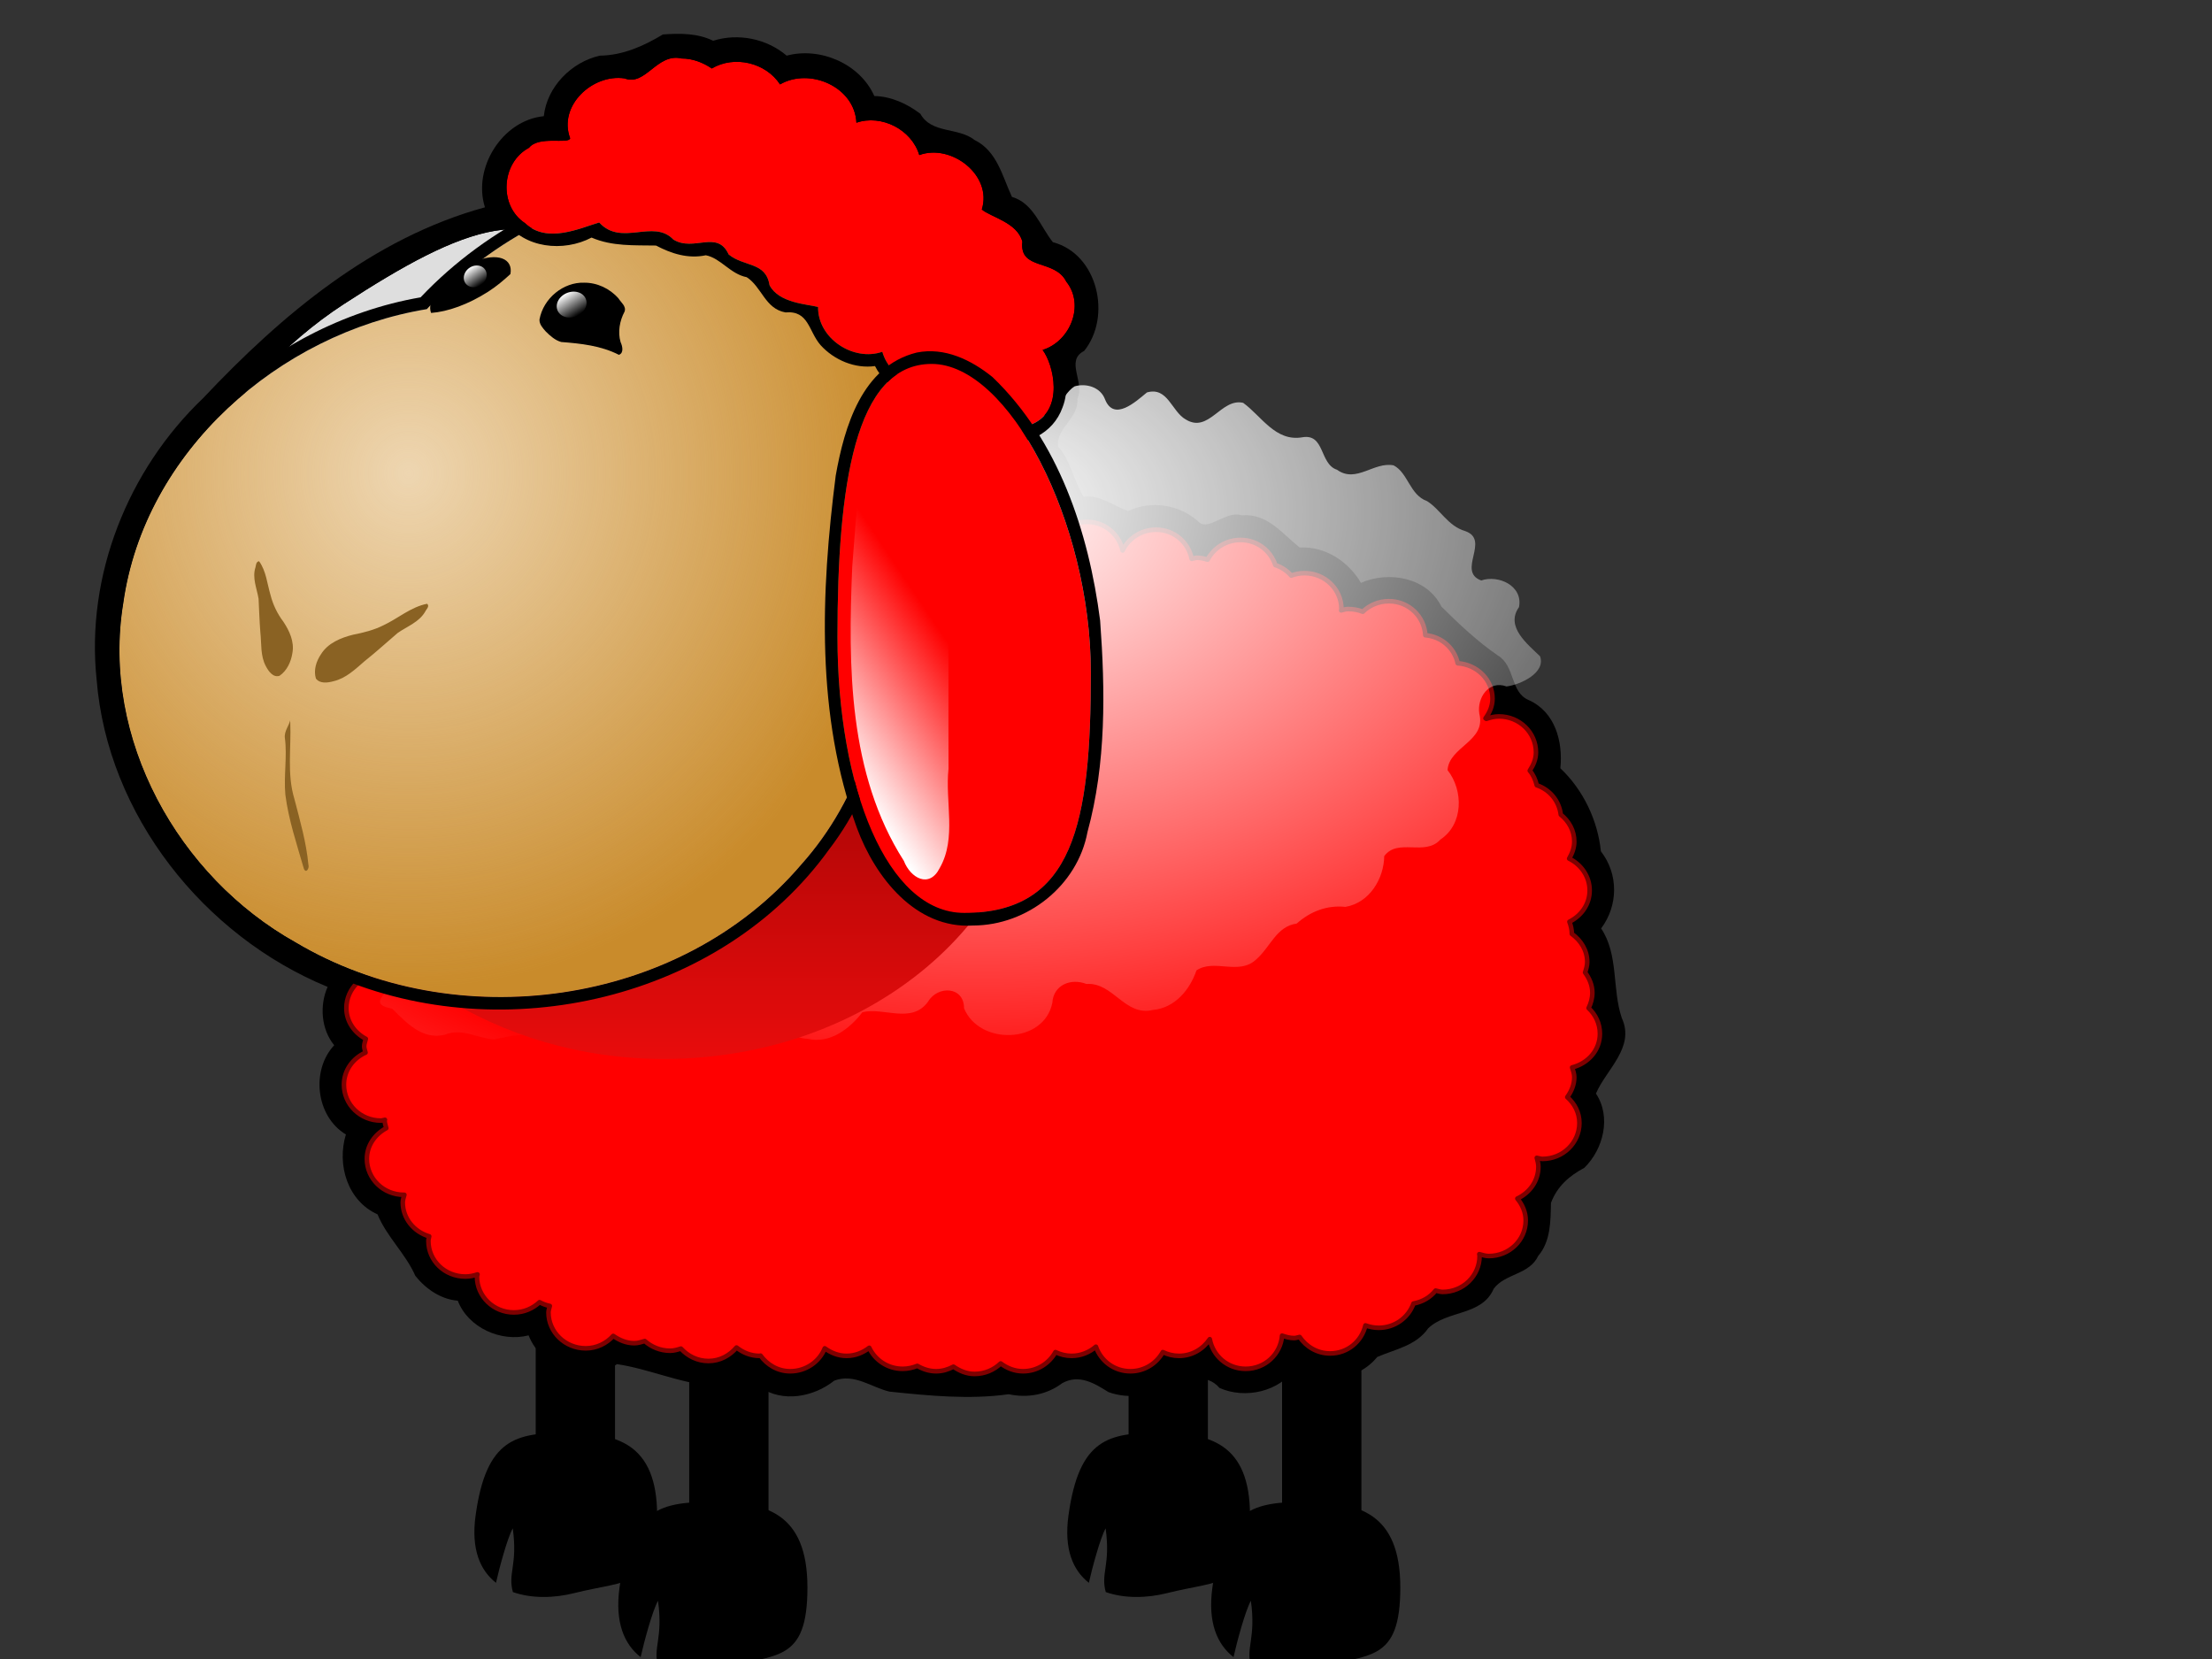 <?xml version="1.0" encoding="UTF-8"?>
<svg width="640" height="480" xmlns="http://www.w3.org/2000/svg" xmlns:svg="http://www.w3.org/2000/svg" xmlns:xlink="http://www.w3.org/1999/xlink">
 <rect width="100%" height="100%" fill="#333333" stroke="none"/>
 <defs>
  <linearGradient id="linearGradient2388">
   <stop stop-color="#ff0f0f" id="stop2390" offset="0"/>
   <stop stop-color="#790000" id="stop2392" offset="1"/>
  </linearGradient>
  <linearGradient id="linearGradient2352">
   <stop stop-color="#ffffff" id="stop2354" offset="0"/>
   <stop stop-color="#ffffff" stop-opacity="0" id="stop2356" offset="1"/>
  </linearGradient>
  <linearGradient id="linearGradient2342">
   <stop stop-color="#c98b2b" stop-opacity="0" id="stop2344" offset="0"/>
   <stop stop-color="#c98b2b" id="stop2346" offset="1"/>
  </linearGradient>
  <radialGradient r="196.429" fy="387.83" fx="455.359" cy="387.83" cx="455.359" spreadMethod="reflect" gradientTransform="matrix(1.392,3.929376e-16,-2.651947e-16,0.962,-237.828,-81.516)" gradientUnits="userSpaceOnUse" id="radialGradient1392" xlink:href="#linearGradient2352"/>
  <radialGradient r="122.482" fy="234.51" fx="215.437" cy="234.51" cx="215.437" gradientTransform="matrix(1.263,-9.281897e-16,9.656487e-16,1.314,-56.571,-74.946)" gradientUnits="userSpaceOnUse" id="radialGradient1394" xlink:href="#linearGradient2342"/>
  <linearGradient y2="0.069" x2="0.5" y1="1.193" x1="0.5" id="linearGradient1396" xlink:href="#linearGradient2388"/>
  <linearGradient y2="0.5" x2="1" y1="0.5" x1="0" id="linearGradient1402" xlink:href="#linearGradient2352"/>
  <linearGradient y2="0.5" x2="1" y1="0.5" x1="0" id="linearGradient1404" xlink:href="#linearGradient2352"/>
  <linearGradient y2="0.532" x2="0.978" y1="1.036" x1="0.817" id="linearGradient1406" xlink:href="#linearGradient2352"/>
 </defs>
 <g>
  <title>Layer 1</title>
  <g id="layer1">
   <g transform="matrix(0.925, 0, 0, 0.925, -81.168, -78.798)" id="g1358">
    <rect fill="#000000" fill-rule="evenodd" stroke-width="0.5" stroke-linecap="round" stroke-linejoin="round" stroke-miterlimit="4" stroke-dashoffset="0" y="460.304" x="440.759" height="100.824" width="24.806" id="rect2323"/>
    <rect fill="#000000" fill-rule="evenodd" stroke-width="0.5" stroke-linecap="round" stroke-linejoin="round" stroke-miterlimit="4" stroke-dashoffset="0" id="rect2325" width="24.806" height="100.824" x="488.771" y="479.509"/>
    <path fill="#000000" fill-rule="evenodd" stroke-width="0.5" stroke-linecap="round" stroke-linejoin="round" marker-start="none" marker-mid="none" marker-end="none" stroke-miterlimit="4" stroke-dashoffset="0" d="m450.343,533.356c-15.681,0 -25.065,1.646 -28.394,25.887c-1.461,10.64 1.478,17.178 6.384,21.031c0.988,-4.435 3.545,-13.994 5.248,-17.036c1.588,11.558 -1.615,13.946 0.039,19.934c5.811,2.048 12.822,1.934 19.229,0.313c16.516,-4.177 25.887,-1.529 25.887,-24.242c0,-22.667 -12.713,-25.887 -28.394,-25.887z" id="path2327"/>
    <path fill="#000000" fill-rule="evenodd" stroke-width="0.5" stroke-linecap="round" stroke-linejoin="round" marker-start="none" marker-mid="none" marker-end="none" stroke-miterlimit="4" stroke-dashoffset="0" id="path2329" d="m496.362,554.961c-16.23,0 -25.944,1.703 -29.389,26.795c-1.512,11.013 1.53,17.78 6.608,21.768c1.022,-4.59 3.67,-14.484 5.432,-17.633c1.644,11.963 -1.672,14.435 0.041,20.633c6.015,2.12 13.271,2.002 19.904,0.324c17.095,-4.324 26.795,-1.583 26.795,-25.092c0,-23.462 -13.159,-26.795 -29.389,-26.795z"/>
    <rect fill="#000000" fill-rule="evenodd" stroke-width="0.5" stroke-linecap="round" stroke-linejoin="round" stroke-miterlimit="4" stroke-dashoffset="0" id="rect2291" width="24.806" height="100.824" x="255.316" y="460.304"/>
    <rect fill="#000000" fill-rule="evenodd" stroke-width="0.5" stroke-linecap="round" stroke-linejoin="round" stroke-miterlimit="4" stroke-dashoffset="0" y="479.509" x="303.327" height="100.824" width="24.806" id="rect2293"/>
    <path fill="#000000" fill-rule="evenodd" stroke-width="0.5" stroke-linecap="round" stroke-linejoin="round" marker-start="none" marker-mid="none" marker-end="none" stroke-miterlimit="4" stroke-dashoffset="0" id="path2315" d="m264.899,533.356c-15.68,0 -25.065,1.646 -28.394,25.887c-1.461,10.64 1.478,17.178 6.384,21.031c0.988,-4.435 3.545,-13.994 5.248,-17.036c1.588,11.558 -1.615,13.946 0.039,19.934c5.811,2.048 12.822,1.934 19.229,0.313c16.516,-4.177 25.887,-1.529 25.887,-24.242c0,-22.667 -12.713,-25.887 -28.394,-25.887z"/>
    <path fill="#000000" fill-rule="evenodd" stroke-width="0.5" stroke-linecap="round" stroke-linejoin="round" marker-start="none" marker-mid="none" marker-end="none" stroke-miterlimit="4" stroke-dashoffset="0" d="m310.918,554.961c-16.23,0 -25.944,1.703 -29.389,26.795c-1.512,11.013 1.53,17.78 6.608,21.768c1.023,-4.59 3.67,-14.484 5.432,-17.633c1.644,11.963 -1.672,14.435 0.041,20.633c6.015,2.12 13.271,2.002 19.904,0.324c17.095,-4.324 26.795,-1.583 26.795,-25.092c0,-23.462 -13.159,-26.795 -29.389,-26.795z" id="path2299"/>
    <path fill="#000000" fill-rule="evenodd" stroke-width="1.434" stroke-linecap="round" stroke-linejoin="round" marker-start="none" marker-mid="none" marker-end="none" stroke-miterlimit="4" stroke-dashoffset="0" d="m295.094,95.969c-6.108,3.67 -12.556,6.534 -19.732,6.627c-8.872,1.998 -16.542,9.752 -17.518,18.936c-12.976,1.261 -22.331,16.223 -18.406,28.5c-35.068,9.585 -63.705,33.744 -88.155,59.691c-23.549,22.44 -36.751,55.581 -33.305,88.1c3.378,42.225 33.445,80.089 72.241,96.054c-2.568,5.817 -2.021,13.262 2.062,18.25c-7.36,7.893 -5.697,22.295 3.656,27.906c-2.87,9.469 0.488,20.754 9.906,25c2.835,6.96 8.795,12.31 11.816,19.22c3.255,4.088 7.96,7.349 13.277,7.78c3.246,8.47 13.553,13.052 22.156,10.844c4.002,10.391 18.302,15.284 27.656,9c10.169,1.529 19.822,6.032 30.024,6.782c4.938,-1.142 10.329,-3.591 14.634,0.406c7.208,4.994 16.91,3.055 23.294,-2.029c6.28,-2.361 11.62,2.098 17.228,3.429c12.396,1.291 24.974,2.555 37.316,0.824c5.97,1.254 11.893,0.194 16.786,-3.475c5.273,-2.889 10.029,0.038 14.438,2.812c6.468,2.328 14.35,1.361 19.438,-3.469c5.58,0.12 10.951,-2.82 15.313,2.175c8.037,3.55 18.749,1.178 23.75,-6.269c7.955,5.342 19.483,4.096 25.561,-3.425c5.662,-2.446 12.165,-3.525 15.959,-8.984c6.02,-5.727 16.769,-3.816 20.471,-12.348c3.48,-4.789 11.167,-4.357 13.935,-10.297c3.979,-4.62 3.852,-11.197 3.98,-16.576c1.997,-5.244 5.709,-8.429 10.439,-10.965c5.97,-5.841 8.494,-15.958 3.625,-23.219c3.227,-7.577 12.307,-14.425 8.099,-23.617c-3.098,-9.093 -0.942,-19.785 -6.474,-28.04c5.385,-7.16 5.46,-17.045 -0.075,-24.12c-0.979,-9.627 -5.471,-19.166 -12.675,-25.973c0.846,-8.348 -1.614,-17.648 -9.909,-21.338c-5.869,-2.475 -4.104,-10.611 -9.684,-13.975c-6.455,-4.439 -12.09,-9.789 -17.632,-15.28c-4.442,-9.111 -16.484,-11.232 -25.149,-7.407c-4.009,-6.803 -11.256,-11.474 -19.188,-11.062c-5.443,-4.372 -10.157,-10.759 -18.062,-10.062c-4.777,-1.574 -10.114,4.667 -13.219,2.312c-5.79,-5.606 -15.044,-7.18 -22.312,-3.656c-4.643,-1.554 -8.814,-5.217 -13.969,-4.469c-3.111,-4.915 -3.923,-11.152 -7.969,-15.688c-0.843,-5.701 6.579,-8.828 6.012,-14.947c2.472,-5.183 -3.907,-11.915 2.113,-14.959c8.718,-10.824 4.289,-30.338 -9.781,-34.031c-3.937,-5.001 -6.183,-12.276 -12.784,-14.153c-3.043,-6.487 -4.594,-14.285 -11.686,-17.802c-5.195,-4.08 -13.454,-1.88 -16.968,-8.2c-4.16,-3.162 -9.114,-5.438 -14.406,-5.562c-4.461,-10.07 -16.898,-15.434 -27.406,-12.625c-6.248,-5.319 -15.174,-7.127 -23,-4.656c-4.852,-2.387 -10.477,-2.367 -15.719,-1.969z" id="path2224"/>
    <path fill="#dedede" fill-rule="evenodd" stroke-width="1.275" stroke-linecap="round" stroke-linejoin="round" marker-start="none" marker-mid="none" marker-end="none" stroke-miterlimit="4" stroke-dashoffset="0" d="m195.214,180.361c37.293,-24.284 62.274,-34.522 79.943,-7.389c12.431,19.091 -10.646,51.6 -47.939,75.885c-37.293,24.284 -70.317,39.76 -82.749,20.669c-12.431,-19.091 13.451,-64.88 50.745,-89.165z" id="path2051"/>
    <path fill="#000000" fill-rule="evenodd" stroke-width="1.434" stroke-linecap="round" stroke-linejoin="round" marker-start="none" marker-mid="none" marker-end="none" stroke-miterlimit="4" stroke-dashoffset="0" id="path2126" d="m423.094,245.219c-6.55,0.09 -6.961,10.729 -13.842,8.199c-28.225,-0.88 -56.525,-4.306 -84.74,-2.364c-47.684,5.799 -88.201,41.108 -106.813,84.478c-7.067,15.888 -11.326,32.941 -12.948,50.249c-12.023,1.166 -16.875,19.191 -7.094,26.125c-4.696,4.69 -8.285,11.418 -5.096,18.04c0.792,4.552 7.317,7.186 8.596,9.366c-5.491,7.892 -0.998,20.826 8.625,22.75c-0.215,5.954 5.42,9.694 8.308,13.738c1.145,7.247 8.303,12.971 15.629,12.48c1.856,9.175 13.819,14.08 21.812,9.562c1.619,10.966 15.919,17.115 24.531,9.781c6.919,2.136 14.18,2.745 21.031,4.812c5.573,3.511 12.119,2.805 17.536,-0.433c6.724,0.752 12.488,8.446 19.995,5.677c5.058,-0.403 7.299,-7.397 12.778,-4.773c5.684,-1.525 9.41,0.629 13.81,3.677c8.536,1.048 17.205,0.534 25.731,1.888c5.732,0.757 11.544,-3.338 17.307,-0.41c6.166,0.609 9.667,-6.485 15.781,-4.938c5.46,-3.453 7.549,2.698 12.246,4.02c5.726,1.961 12.823,0.414 16.629,-4.457c4.823,3.263 11.225,-4.938 14.062,0.688c7.427,6.699 21.381,3.86 24.562,-5.781c5.743,3.613 13.544,7.605 19.789,2.816c3.539,-3.462 6.575,-7.045 11.961,-6.504c7.251,-2.186 10.089,-11.07 18.259,-11.148c6.381,-0.78 10.482,-5.475 12.835,-11.07c9.866,0.35 17.659,-11.497 13.188,-20.438c4.907,-2.071 3.04,-10.111 7.906,-10.469c8.824,-3.115 13.65,-15.542 7.125,-22.969c0.364,-5.729 4.766,-8.376 7.638,-12.591c2.689,-4.672 2.18,-10.981 -1.107,-15.253c1.754,-5.907 -1.887,-11.786 -1.312,-17.812c-2.363,-4.25 -6.59,-7.545 -0.844,-11.125c3.474,-5.954 2.019,-14.42 -3.469,-18.656c2.402,-7.511 -3.572,-14.513 -6.938,-20.719c-5.091,-2.511 -6.215,-6.592 -4.562,-11.625c0.332,-7.806 -7.634,-13.501 -13.531,-15.094c0.593,-7.081 -4.645,-14.269 -11.656,-15.625c-2.01,-6.485 -10.695,-7.377 -12.526,-14.103c-5.181,-7.041 -15.509,-6.952 -22.254,-2.921c-3.98,-3.852 -5.762,-11.017 -12.671,-11.162c-5.16,-0.007 -10.331,-0.781 -12.372,-6.124c-5.97,-6.497 -17.812,-6.231 -23.178,0.747c-3.89,-4.691 -8.361,-9.485 -15.094,-8.812c-5.998,0.86 -9.514,5.142 -14.051,-0.566c-3.46,-2.071 -7.75,-1.995 -11.574,-1.152zm4.663,3.209c-5.729,0 -10.283,4.095 -11.225,9.368l-77.053,-3.798c-71.304,0 -126.79,64.496 -131.15,135.369c-0.207,-0.011 -0.381,-0.084 -0.591,-0.084c-6.405,0 -11.646,5.041 -11.646,11.225c0,4.21 2.517,7.707 6.076,9.621c-0.179,0.781 -0.506,1.53 -0.506,2.363c0,0.685 0.3,1.29 0.422,1.941c-3.953,1.786 -6.752,5.553 -6.752,10.043c0,6.184 5.157,11.225 11.562,11.225c0.446,0 0.833,-0.206 1.266,-0.253c-0.002,0.091 -0.084,0.162 -0.084,0.253c0,0.833 0.328,1.582 0.506,2.363c-3.56,1.914 -6.076,5.411 -6.076,9.621c0,6.184 5.157,11.225 11.562,11.225c0.057,0 0.112,0.001 0.169,0c-0.185,0.795 -0.506,1.515 -0.506,2.363c0,5.048 3.514,9.235 8.271,10.634c-0.067,0.486 -0.253,0.931 -0.253,1.435c0,6.184 5.157,11.14 11.562,11.14c1.357,0 2.587,-0.261 3.798,-0.675c-0.016,0.241 -0.169,0.43 -0.169,0.675c0,6.184 5.157,11.225 11.562,11.225c3.134,0 5.929,-1.255 8.018,-3.207c1.004,0.551 2.045,0.939 3.207,1.182c-0.132,0.676 -0.422,1.312 -0.422,2.025c0,6.184 5.242,11.224 11.646,11.225c3.472,0 6.481,-1.546 8.608,-3.882c1.895,1.301 4.082,2.279 6.583,2.279c1.178,0 2.22,-0.36 3.291,-0.675c2.072,1.861 4.882,3.038 7.933,3.038c1.211,0 2.278,-0.342 3.376,-0.675c2.127,2.333 5.139,3.882 8.608,3.882c3.611,0 6.649,-1.72 8.777,-4.22c1.994,1.56 4.409,2.616 7.174,2.616c0.12,0 0.218,-0.081 0.338,-0.084c2.101,2.872 5.367,4.895 9.283,4.895c4.928,0 9.121,-2.987 10.803,-7.174c1.936,1.399 4.233,2.363 6.836,2.363c2.722,0 5.109,-1.015 7.089,-2.532c1.828,3.87 5.775,6.583 10.465,6.583c1.601,0 3.169,-0.361 4.557,-0.928c1.74,1.006 3.733,1.688 5.908,1.688c1.997,0 3.76,-0.575 5.401,-1.435c1.895,1.301 4.082,2.279 6.583,2.279c3.202,0 6.086,-1.264 8.186,-3.291c1.962,1.467 4.333,2.447 7.005,2.447c4.425,0 8.171,-2.472 10.127,-5.992c1.55,0.741 3.218,1.182 5.064,1.182c2.937,0 5.551,-1.13 7.596,-2.869c1.546,4.433 5.692,7.68 10.803,7.68c4.425,0 8.171,-2.472 10.127,-5.992c1.55,0.741 3.218,1.182 5.064,1.182c4.081,0 7.553,-2.154 9.621,-5.232c0.98,5.228 5.529,9.283 11.225,9.283c6.096,0 10.926,-4.61 11.393,-10.381c1.211,0.414 2.44,0.76 3.798,0.76c0.603,0 1.109,-0.252 1.688,-0.338c2.077,3.034 5.49,5.148 9.537,5.148c5.513,0 9.876,-3.798 11.056,-8.777c1.282,0.471 2.683,0.76 4.135,0.76c5.082,0 9.319,-3.201 10.887,-7.596c2.84,-0.519 5.219,-1.926 6.92,-4.051c0.73,0.139 1.422,0.422 2.194,0.422c6.405,0 11.562,-5.041 11.562,-11.225c0,-0.21 -0.073,-0.384 -0.084,-0.591c0.96,0.248 1.913,0.591 2.954,0.591c6.405,0 11.562,-4.956 11.562,-11.14c0,-2.613 -1.061,-4.93 -2.616,-6.836c3.863,-1.819 6.583,-5.532 6.583,-9.959c0,-0.979 -0.262,-1.88 -0.506,-2.785c0.597,0.091 1.149,0.338 1.772,0.338c6.405,0 11.562,-5.041 11.562,-11.225c0,-3.263 -1.49,-6.054 -3.798,-8.102c1.297,-1.808 2.194,-3.881 2.194,-6.245c0,-1.073 -0.383,-2.056 -0.675,-3.038c4.962,-1.271 8.693,-5.36 8.693,-10.549c0,-3.157 -1.366,-5.981 -3.545,-8.018c0.718,-1.457 1.182,-3.09 1.182,-4.81c0,-2.385 -0.961,-4.512 -2.279,-6.33c0.338,-1.051 0.675,-2.133 0.675,-3.291c0,-3.66 -1.996,-6.732 -4.811,-8.777c0,-1.335 -0.315,-2.61 -0.76,-3.798c3.714,-1.869 6.33,-5.469 6.33,-9.79c0,-4.361 -2.643,-8.108 -6.414,-9.959c0.915,-1.602 1.604,-3.359 1.604,-5.317c0,-3.45 -1.677,-6.384 -4.22,-8.439c-0.52,-4.29 -3.425,-7.797 -7.511,-9.199c-0.41,-1.69 -1.091,-3.258 -2.194,-4.557c1.114,-1.72 1.941,-3.563 1.941,-5.739c0,-6.184 -5.157,-11.225 -11.562,-11.225c-1.395,0 -2.727,0.323 -3.967,0.76c-0.061,-0.076 -0.192,-0.093 -0.253,-0.169c1.285,-1.803 2.194,-3.808 2.194,-6.161c0,-5.925 -4.855,-10.659 -10.887,-11.056c-1.031,-4.752 -5.021,-8.328 -10.127,-8.777c-0.339,-5.891 -5.207,-10.634 -11.393,-10.634c-3.202,0 -6.086,1.264 -8.186,3.291c-1.406,-0.584 -3.015,-0.844 -4.642,-0.844c-0.757,0 -1.393,0.288 -2.11,0.422c0.006,-0.15 0.084,-0.27 0.084,-0.422c0,-6.184 -5.157,-11.225 -11.562,-11.225c-1.453,0 -2.854,0.288 -4.135,0.76c-1.338,-1.499 -2.997,-2.642 -4.979,-3.291c-1.491,-4.525 -5.709,-7.849 -10.887,-7.849c-4.511,0 -8.377,2.527 -10.296,6.161c-1.07,-0.315 -2.115,-0.591 -3.291,-0.591c-0.595,0 -1.117,0.254 -1.688,0.338c-1.032,-5.165 -5.491,-9.115 -11.14,-9.115c-4.648,0 -8.614,2.684 -10.465,6.498c-1.115,-5.063 -5.566,-8.946 -11.14,-8.946z"/>
    <path fill="#ff0000" fill-rule="evenodd" stroke="#7f0000" stroke-width="1.434" stroke-linecap="round" stroke-linejoin="round" marker-start="none" marker-mid="none" marker-end="none" stroke-miterlimit="4" stroke-dashoffset="0" d="m427.756,248.427c-5.729,0 -10.283,4.095 -11.225,9.368l-77.053,-3.798c-71.304,0 -126.79,64.496 -131.15,135.369c-0.207,-0.011 -0.381,-0.084 -0.591,-0.084c-6.405,0 -11.646,5.041 -11.646,11.225c0,4.21 2.517,7.707 6.076,9.621c-0.179,0.781 -0.506,1.53 -0.506,2.363c0,0.685 0.3,1.29 0.422,1.941c-3.953,1.786 -6.752,5.553 -6.752,10.043c0,6.184 5.157,11.225 11.562,11.225c0.446,0 0.833,-0.206 1.266,-0.253c-0.002,0.091 -0.084,0.162 -0.084,0.253c0,0.833 0.328,1.582 0.506,2.363c-3.56,1.914 -6.076,5.411 -6.076,9.621c0,6.184 5.157,11.225 11.562,11.225c0.057,0 0.112,0.001 0.169,0c-0.185,0.795 -0.506,1.515 -0.506,2.363c0,5.048 3.514,9.235 8.271,10.634c-0.067,0.486 -0.253,0.931 -0.253,1.435c0,6.184 5.157,11.14 11.562,11.14c1.357,0 2.587,-0.261 3.798,-0.675c-0.016,0.241 -0.169,0.43 -0.169,0.675c0,6.184 5.157,11.225 11.562,11.225c3.134,0 5.929,-1.255 8.018,-3.207c1.004,0.551 2.045,0.939 3.207,1.182c-0.132,0.676 -0.422,1.312 -0.422,2.025c0,6.184 5.242,11.224 11.646,11.225c3.472,0 6.481,-1.546 8.608,-3.882c1.895,1.301 4.082,2.279 6.583,2.279c1.178,0 2.22,-0.36 3.291,-0.675c2.072,1.861 4.882,3.038 7.933,3.038c1.211,0 2.278,-0.342 3.376,-0.675c2.127,2.333 5.139,3.882 8.608,3.882c3.611,0 6.649,-1.72 8.777,-4.22c1.994,1.56 4.409,2.616 7.174,2.616c0.12,0 0.218,-0.081 0.338,-0.084c2.101,2.872 5.367,4.895 9.283,4.895c4.928,0 9.121,-2.987 10.803,-7.174c1.936,1.399 4.233,2.363 6.836,2.363c2.722,0 5.109,-1.015 7.089,-2.532c1.828,3.87 5.775,6.583 10.465,6.583c1.601,0 3.169,-0.361 4.557,-0.928c1.74,1.006 3.733,1.688 5.908,1.688c1.997,0 3.76,-0.575 5.401,-1.435c1.895,1.301 4.082,2.279 6.583,2.279c3.202,0 6.086,-1.264 8.186,-3.291c1.962,1.467 4.333,2.447 7.005,2.447c4.425,0 8.171,-2.472 10.127,-5.992c1.55,0.741 3.218,1.182 5.064,1.182c2.937,0 5.551,-1.13 7.596,-2.869c1.546,4.433 5.692,7.68 10.803,7.68c4.425,0 8.171,-2.472 10.127,-5.992c1.55,0.741 3.218,1.182 5.064,1.182c4.081,0 7.553,-2.154 9.621,-5.232c0.98,5.228 5.529,9.283 11.225,9.283c6.096,0 10.926,-4.61 11.393,-10.381c1.211,0.414 2.44,0.76 3.798,0.76c0.603,0 1.109,-0.252 1.688,-0.338c2.077,3.034 5.49,5.148 9.537,5.148c5.513,0 9.876,-3.798 11.056,-8.777c1.282,0.471 2.683,0.76 4.135,0.76c5.082,0 9.319,-3.201 10.887,-7.596c2.84,-0.519 5.219,-1.926 6.92,-4.051c0.73,0.139 1.422,0.422 2.194,0.422c6.405,0 11.562,-5.041 11.562,-11.225c0,-0.21 -0.073,-0.384 -0.084,-0.591c0.96,0.248 1.913,0.591 2.954,0.591c6.405,0 11.562,-4.956 11.562,-11.14c0,-2.613 -1.061,-4.93 -2.616,-6.836c3.863,-1.819 6.583,-5.532 6.583,-9.959c0,-0.979 -0.262,-1.88 -0.506,-2.785c0.597,0.091 1.149,0.338 1.772,0.338c6.405,0 11.562,-5.041 11.562,-11.225c0,-3.263 -1.49,-6.054 -3.798,-8.102c1.297,-1.808 2.194,-3.881 2.194,-6.245c0,-1.073 -0.383,-2.056 -0.675,-3.038c4.962,-1.271 8.693,-5.36 8.693,-10.549c0,-3.157 -1.366,-5.981 -3.545,-8.018c0.718,-1.457 1.182,-3.09 1.182,-4.81c0,-2.385 -0.961,-4.512 -2.279,-6.33c0.338,-1.051 0.675,-2.133 0.675,-3.291c0,-3.66 -1.996,-6.732 -4.811,-8.777c0,-1.335 -0.315,-2.61 -0.76,-3.798c3.714,-1.869 6.33,-5.469 6.33,-9.79c0,-4.361 -2.643,-8.108 -6.414,-9.959c0.915,-1.602 1.604,-3.359 1.604,-5.317c0,-3.45 -1.677,-6.384 -4.22,-8.439c-0.52,-4.29 -3.425,-7.797 -7.511,-9.199c-0.41,-1.69 -1.091,-3.258 -2.194,-4.557c1.114,-1.72 1.941,-3.563 1.941,-5.739c0,-6.184 -5.157,-11.225 -11.562,-11.225c-1.395,0 -2.727,0.323 -3.967,0.76c-0.061,-0.076 -0.192,-0.093 -0.253,-0.169c1.285,-1.803 2.194,-3.808 2.194,-6.161c0,-5.925 -4.855,-10.659 -10.887,-11.056c-1.031,-4.752 -5.021,-8.328 -10.127,-8.777c-0.339,-5.891 -5.207,-10.634 -11.393,-10.634c-3.202,0 -6.086,1.264 -8.186,3.291c-1.406,-0.584 -3.015,-0.844 -4.642,-0.844c-0.757,0 -1.393,0.288 -2.11,0.422c0.006,-0.15 0.084,-0.27 0.084,-0.422c0,-6.184 -5.157,-11.225 -11.562,-11.225c-1.453,0 -2.854,0.288 -4.135,0.76c-1.338,-1.499 -2.997,-2.642 -4.979,-3.291c-1.491,-4.525 -5.709,-7.849 -10.887,-7.849c-4.511,0 -8.377,2.527 -10.296,6.161c-1.07,-0.315 -2.115,-0.591 -3.291,-0.591c-0.595,0 -1.117,0.254 -1.688,0.338c-1.032,-5.165 -5.491,-9.115 -11.14,-9.115c-4.648,0 -8.614,2.684 -10.465,6.498c-1.115,-5.063 -5.566,-8.946 -11.14,-8.946z" id="rect2101"/>
    <path transform="translate(-1, -47)" fill="url(#radialGradient1392)" fill-rule="evenodd" stroke-width="1.434" stroke-linecap="round" stroke-linejoin="round" marker-start="none" marker-mid="none" marker-end="none" stroke-miterlimit="4" stroke-dashoffset="0" d="m424.875,253.031c-4.375,2.613 -5.853,11.601 -12.844,8.531c-28.546,-0.93 -57.133,-4.182 -85.688,-2.688c-43.138,4.783 -79.769,35.89 -98.656,73.938c-8.687,17.835 -13.651,37.3 -15.375,57.031c-3.122,4.929 -12.696,3.737 -12.312,11.25c2.184,4.573 7.709,8.163 5.562,14.062c-2.16,4.359 -9.104,7.591 -5.031,13.188c3.444,4.019 13.38,2.873 11.688,10.312c-1.949,4.167 -8.839,7.521 -0.812,9.031c4.507,4.385 9.322,9.804 16.402,8.176c5.52,-2.242 10.106,1.075 15.505,1.449c5.753,-1.207 11.071,-2.736 16.336,0.844c6.036,2.09 11.362,-1.482 16.195,-4.219c6.903,1.349 14.728,6.756 20.963,0.675c3.728,-3.839 8.475,-9.139 14.193,-5.363c6.264,2.127 10.807,-4.846 16.452,-3.442c5.11,3.317 6.642,11.073 13.847,11.296c7.033,1.705 13.279,-3.171 17.203,-8.304c6.709,-1.641 15.42,3.8 20.538,-3.315c3.034,-5.09 11.272,-4.825 11.252,2.091c4.798,11.688 25.043,11.173 27.618,-1.721c0.36,-5.668 5.843,-7.762 10.68,-5.891c8.395,-0.568 12.007,10.272 20.816,8.13c6.905,-0.664 11.523,-6.354 13.593,-12.383c5.65,-3.748 13.336,1.745 18.75,-3.492c4.383,-3.823 6.251,-10.281 12.585,-11.144c4.302,-3.817 9.507,-5.818 15.23,-5.226c7.515,-1.235 12.07,-8.79 12.156,-15.872c4.269,-5.781 12.745,0.187 17.583,-5.195c7.267,-4.829 7.2,-15.415 2.228,-21.707c0.445,-7.326 12.146,-9.052 9.937,-17.606c-0.819,-4.979 2.98,-10.629 8.5,-8.562c4.438,-0.565 12.355,-4.306 10.495,-9.438c-3.983,-3.878 -10.925,-9.278 -6.589,-15.375c1.326,-6.661 -6.401,-10.189 -11.812,-8.344c-7.77,-2.842 3.005,-12.689 -5.043,-15.452c-5.364,-1.572 -7.748,-6.764 -11.89,-9.359c-5.442,-1.929 -5.923,-8.848 -10.473,-11.19c-6.161,-1.235 -11.705,5.712 -17.703,1.371c-5.529,-1.789 -3.74,-11.402 -10.86,-10.152c-8.41,1.451 -12.788,-6.659 -18.5,-10.781c-6.946,-1.575 -10.712,9.701 -17.988,5.185c-4.397,-2.486 -5.591,-10.296 -12.105,-8.435c-3.513,2.896 -10.285,9.172 -13.09,2.216c-1.376,-3.826 -5.856,-5.196 -9.535,-4.123z" id="path2280"/>
    <path fill="#000000" fill-rule="evenodd" stroke-width="1.275" stroke-linecap="round" stroke-linejoin="round" marker-start="none" marker-mid="none" marker-end="none" stroke-miterlimit="4" stroke-dashoffset="0" id="path2194" d="m242.062,153.375c-23.253,5.764 -43.823,19.243 -62.342,33.967c-20.125,17.432 -38.301,40.033 -42.287,67.056c-1.683,13.237 8.029,27.948 22.324,27.311c18.647,0.604 35.416,-9.623 51.204,-18.312c27.907,-16.102 56.507,-36.11 69.539,-66.74c4.7,-12.773 0.349,-27.592 -10.468,-35.819c-7.527,-6.631 -18.158,-9.246 -27.969,-7.463zm-46.849,26.986c37.293,-24.284 62.274,-34.522 79.943,-7.389c12.431,19.091 -10.646,51.6 -47.939,75.885c-37.293,24.284 -70.317,39.76 -82.749,20.669c-12.431,-19.091 13.451,-64.88 50.745,-89.165z"/>
    <path fill="#eed6b1" fill-rule="evenodd" stroke-width="5" stroke-linecap="round" stroke-linejoin="round" marker-start="none" marker-mid="none" marker-end="none" stroke-miterlimit="4" stroke-dashoffset="0" d="m300.687,142.468c-30.156,2.513 -59.008,17.165 -79.416,39.412c-46.238,7.605 -88.359,44.508 -94.975,92.011c-6.92,42.308 17.151,85.534 53.961,106.086c49.839,29.637 120.177,20.213 158.18,-24.445c18.409,-20.619 27.012,-48.58 25.603,-75.988c0.429,-34.753 15.065,-54.074 -2.863,-104.364c-7.723,-21.662 -30.023,-32.859 -51.053,-32.94c-3.147,-0.086 -6.298,-0.005 -9.437,0.227z" id="path1316"/>
    <path fill="url(#radialGradient1394)" fill-rule="evenodd" stroke-width="1.35" stroke-linecap="round" stroke-linejoin="round" marker-start="none" marker-mid="none" marker-end="none" stroke-miterlimit="4" stroke-dashoffset="0" id="path2340" d="m300.687,142.468c-30.156,2.513 -59.008,17.165 -79.416,39.412c-46.238,7.605 -88.359,44.508 -94.975,92.011c-6.92,42.308 17.151,85.534 53.961,106.086c49.839,29.637 120.177,20.213 158.18,-24.445c18.409,-20.619 27.012,-48.58 25.603,-75.988c0.429,-34.753 15.065,-54.074 -2.863,-104.364c-7.723,-21.662 -30.023,-32.859 -51.053,-32.94c-3.147,-0.086 -6.298,-0.005 -9.437,0.227z"/>
    <path fill="url(#linearGradient1396)" fill-rule="evenodd" stroke-width="0.5" stroke-linecap="round" stroke-linejoin="round" marker-start="none" marker-mid="none" marker-end="none" stroke-miterlimit="4" stroke-dashoffset="0" d="m364.827,240.285c-0.225,13.43 -0.595,26.888 -0.76,40.256c1.409,27.409 -7.247,55.42 -25.656,76.04c-27.402,32.201 -71.533,45.791 -112.752,39.919c19.466,12.364 43.475,19.917 69.71,19.917c64.206,0 116.296,-43.876 116.296,-97.982c0,-32.058 -18.576,-60.262 -46.839,-78.15z" id="path2104"/>
    <path fill="#000000" fill-rule="evenodd" stroke-width="1.35" stroke-linecap="round" stroke-linejoin="round" marker-start="none" marker-mid="none" marker-end="none" stroke-miterlimit="4" stroke-dashoffset="0" d="m241.151,165.684c-2.805,0.275 -6.26,1.559 -9.621,3.713c-6.493,4.161 -10.338,10.138 -8.946,13.672c5.187,-0.378 11.571,-2.617 17.892,-6.667c2.603,-1.668 4.827,-3.572 6.92,-5.486c0.219,-1.147 0.121,-2.17 -0.338,-3.038c-0.917,-1.735 -3.102,-2.469 -5.908,-2.194z" id="path2109"/>
    <path fill="#000000" fill-rule="evenodd" stroke-width="0.5" stroke-linecap="round" stroke-linejoin="round" marker-start="none" marker-mid="none" marker-end="none" stroke-miterlimit="4" stroke-dashoffset="0" d="m270.426,173.61c-6.362,-0.206 -12.694,4.764 -13.932,11.518c-0.072,1.532 1.074,2.717 1.981,3.758c1.391,1.385 2.946,2.766 4.827,3.276c6.128,0.476 12.424,1.134 18.037,4.014c1.616,-0.57 1.097,-2.751 0.526,-3.977c-0.938,-3.179 -0.276,-6.693 1.241,-9.542c0.606,-1.677 -1.115,-2.862 -1.877,-4.094c-2.742,-3.162 -6.768,-5 -10.803,-4.953z" id="path2117"/>
    <path fill="#000000" fill-rule="evenodd" stroke-width="1.35" stroke-linecap="round" stroke-linejoin="round" marker-start="none" marker-mid="none" marker-end="none" stroke-miterlimit="4" stroke-dashoffset="0" id="path2177" d="m300.656,138.469c-30.778,2.79 -60.114,17.318 -81.344,39.719c-48.366,8.372 -91.845,48.421 -97.375,98.281c-6.206,48.474 26.126,96.726 70.901,114.177c52.447,22.695 120.406,7.296 154.274,-39.811c16.585,-21.619 21.934,-49.574 21.273,-76.294c1.852,-26.319 9.839,-53.067 2.446,-79.298c-3.379,-19.551 -11.946,-40.366 -30.858,-49.457c-11.988,-6.613 -25.848,-8.092 -39.317,-7.316zm0.031,3.999c-30.156,2.513 -59.008,17.165 -79.416,39.412c-46.238,7.605 -88.359,44.508 -94.975,92.011c-6.92,42.308 17.151,85.534 53.961,106.086c49.839,29.637 120.177,20.213 158.18,-24.445c18.409,-20.619 27.012,-48.58 25.603,-75.988c0.429,-34.753 15.065,-54.074 -2.863,-104.364c-7.723,-21.662 -30.023,-32.859 -51.053,-32.94c-3.147,-0.086 -6.298,-0.005 -9.437,0.227z"/>
    <path fill="#ff0000" fill-rule="evenodd" stroke-width="1.434" stroke-linecap="round" stroke-linejoin="round" marker-start="none" marker-mid="none" marker-end="none" stroke-miterlimit="4" stroke-dashoffset="0" d="m300.94,103.481c-7.723,-1.823 -11.273,8.79 -17.824,6.232c-9.989,-1.5 -20.854,8.533 -17.032,18.732c-0.5,1.971 -9.735,-0.927 -12.868,2.967c-8.701,4.616 -9.557,18.131 -1.247,23.579c6.876,6.564 17.377,1.461 23.21,-0.214c6.961,7.647 16.923,-1.258 23.198,5.337c6.381,3.957 13.724,-3.182 17.291,4.659c4.862,3.982 11.625,2.246 12.781,9.599c2.874,5.65 11.904,5.954 15.194,6.836c-0.164,9.802 11.044,17.17 20.086,14.01c2.517,8.829 13.351,13.145 21.605,9.79c-0.822,12.479 15.588,19.52 25.275,12.831c10.173,-4.38 6.673,-18.729 3.26,-23.195c8.594,-2.635 13.302,-14.018 7.404,-21.372c-3.598,-7.181 -14.753,-3.393 -13.738,-12.488c-1.521,-6.02 -9.941,-7.702 -12.685,-10.079c3.403,-10.734 -9.619,-20.686 -19.558,-17.011c-2.35,-7.965 -11.821,-12.818 -19.664,-10.127c-0.522,-11.215 -14.611,-17.336 -23.884,-11.984c-4.476,-6.838 -14.307,-9.159 -21.352,-4.979c-2.779,-1.885 -6.06,-3.145 -9.452,-3.123z" id="path2055"/>
    <path fill="#000000" fill-rule="evenodd" stroke-width="1.434" stroke-linecap="round" stroke-linejoin="round" marker-start="none" marker-mid="none" marker-end="none" stroke-miterlimit="4" stroke-dashoffset="0" id="path2143" d="m296.875,99.562c-5.899,1.668 -10.241,8.022 -16.871,6.209c-9.825,0.246 -19.221,9.266 -18.441,19.322c-14.442,-1.102 -25.162,17.647 -15.848,29.222c5.952,8.597 18.305,9.793 27.067,5.185c6.456,2.791 13.328,2.369 20.164,2.492c4.796,2.519 10.013,4.223 15.586,3.04c4.668,0.914 7.626,5.855 12.774,6.858c4.744,3.032 5.728,9.881 12.132,11.017c7.338,-0.647 7.17,5.863 10.98,10.233c4.211,4.648 10.732,7.433 17.02,6.548c3.676,7.364 12.56,11.346 20.562,10.188c3.824,17.21 32.117,19.581 38.107,2.723c2.04,-5.168 1.238,-11.194 -1.076,-16.161c12.824,-6.677 10.833,-29.137 -4.013,-31.915c-5.596,-2.453 -3.588,-10.947 -10.244,-12.714c-6.139,-1.479 -5.46,-6.957 -7.18,-11.714c-3.62,-7.184 -11.876,-11.997 -19.938,-10.844c-3.609,-6.704 -11.497,-10.885 -19.062,-10.25c-3.05,-10.274 -15.844,-15.835 -25.656,-12.094c-5.476,-5.915 -14.975,-7.952 -22.375,-4.719c-4.096,-2.43 -9.062,-2.77 -13.688,-2.625zm4.065,3.919c-7.723,-1.823 -11.273,8.79 -17.824,6.232c-9.989,-1.5 -20.854,8.533 -17.032,18.732c-0.5,1.971 -9.735,-0.927 -12.868,2.967c-8.701,4.616 -9.557,18.131 -1.247,23.579c6.876,6.564 17.377,1.461 23.21,-0.214c6.961,7.647 16.923,-1.258 23.198,5.337c6.381,3.957 13.724,-3.182 17.291,4.659c4.862,3.982 11.625,2.246 12.781,9.599c2.874,5.65 11.904,5.954 15.194,6.836c-0.164,9.802 11.044,17.17 20.086,14.01c2.517,8.829 13.351,13.145 21.605,9.79c-0.822,12.479 15.588,19.52 25.275,12.831c10.173,-4.38 6.673,-18.729 3.26,-23.195c8.594,-2.635 13.302,-14.018 7.404,-21.372c-3.598,-7.181 -14.753,-3.393 -13.738,-12.488c-1.521,-6.02 -9.941,-7.702 -12.685,-10.079c3.403,-10.734 -9.619,-20.686 -19.558,-17.011c-2.35,-7.965 -11.821,-12.818 -19.664,-10.127c-0.522,-11.215 -14.611,-17.336 -23.884,-11.984c-4.476,-6.838 -14.307,-9.159 -21.352,-4.979c-2.779,-1.885 -6.06,-3.145 -9.452,-3.123z"/>
    <path fill="#ff0000" fill-rule="evenodd" stroke-width="1.434" stroke-linecap="round" stroke-linejoin="round" marker-start="none" marker-mid="none" marker-end="none" stroke-miterlimit="4" stroke-dashoffset="0" d="m428.957,295.549c0,47.115 -5.349,75.192 -39.628,75.192c-24.118,0 -39.628,-39.254 -39.628,-86.37c0,-47.115 5.349,-85.353 29.467,-85.353c24.118,0 49.789,49.416 49.789,96.531z" id="path2048"/>
    <path fill="url(#linearGradient1402)" fill-rule="evenodd" stroke-width="1.434" stroke-linecap="round" stroke-linejoin="round" marker-start="none" marker-mid="none" marker-end="none" stroke-miterlimit="4" stroke-dashoffset="0" id="path2350" d="m236.781,173.932a3.654,4.385 0 1 1 -7.308,0a3.654,4.385 0 1 1 7.308,0z" transform="matrix(0.501,0.725,-0.701,0.485,241.529,-81.743)"/>
    <path fill="url(#linearGradient1404)" fill-rule="evenodd" stroke-width="1.434" stroke-linecap="round" stroke-linejoin="round" marker-start="none" marker-mid="none" marker-end="none" stroke-miterlimit="4" stroke-dashoffset="0" transform="matrix(0.653,0.864,-0.913,0.577,273.121,-121.323)" d="m236.781,173.932a3.654,4.385 0 1 1 -7.308,0a3.654,4.385 0 1 1 7.308,0z" id="path2360"/>
    <path fill="#000000" fill-rule="evenodd" stroke-width="1.434" stroke-linecap="round" stroke-linejoin="round" marker-start="none" marker-mid="none" marker-end="none" stroke-miterlimit="4" stroke-dashoffset="0" id="path2160" d="m374.469,195.469c-17.096,4.231 -22.606,23.215 -25.312,38.469c-4.678,36.591 -6.227,75.082 6.643,110.263c5.662,15.332 18.344,31.622 36.381,30.479c16.895,-0.041 32.609,-12.482 35.726,-29.254c5.867,-21.441 5.57,-44.139 3.952,-66.135c-3.569,-27.727 -13.067,-56.411 -33.67,-76.167c-6.645,-5.361 -14.972,-9.428 -23.719,-7.656zm54.488,100.08c0,47.115 -5.349,75.192 -39.628,75.192c-24.118,0 -39.628,-39.254 -39.628,-86.37c0,-47.115 5.349,-85.353 29.467,-85.353c24.118,0 49.789,49.416 49.789,96.531z"/>
    <path fill="url(#linearGradient1406)" fill-rule="evenodd" stroke-width="5" stroke-linecap="round" stroke-linejoin="round" marker-start="none" marker-mid="none" marker-end="none" stroke-miterlimit="4" stroke-dashoffset="0" d="m369.125,206.906c-13.23,15.162 -13.194,36.542 -14.802,55.498c-1.322,31.146 -1.222,64.892 16.14,92.044c2.064,5.39 7.995,8.765 11.249,2.2c5.324,-9.355 1.602,-20.753 2.728,-30.993c-0.127,-36.738 0.416,-73.651 -0.704,-110.278c-2.148,-5.365 -8.585,-10.574 -14.612,-8.472z" id="rect2203"/>
    <path fill="#8a6223" fill-rule="evenodd" stroke-width="1px" d="m168.791,260.736c2.226,3.095 2.514,7.024 3.576,10.58c0.766,3.013 2.141,5.854 4.015,8.332c1.902,2.856 3.487,6.274 2.825,9.789c-0.411,2.738 -1.692,5.543 -4.028,7.133c-2.02,0.638 -3.44,-1.435 -4.252,-2.971c-1.786,-3.254 -1.337,-7.071 -1.742,-10.631c-0.275,-3.493 -0.386,-7.001 -0.559,-10.496c-0.535,-3.24 -2.066,-6.568 -0.958,-9.86c0.149,-0.695 0.2,-1.795 1.123,-1.877z" id="path2127"/>
    <path fill="#8a6223" fill-rule="evenodd" stroke-width="1px" d="m178.543,311.148c0.338,7.97 -1.084,16.145 1.287,23.923c1.756,6.791 3.731,13.586 4.386,20.594c0.379,0.983 -0.709,2.913 -1.411,1.267c-2.199,-7.646 -4.79,-15.248 -5.798,-23.171c-0.553,-5.908 0.627,-11.958 -0.154,-17.756c-0.284,-2.112 1.455,-4.068 1.639,-5.543l0.012,0.371l0.04,0.316l0,0z" id="path2129"/>
    <path fill="#8a6223" fill-rule="evenodd" stroke-width="1px" d="m221.36,274.036c-5.077,0.988 -9.051,4.551 -13.627,6.709c-2.999,1.514 -6.273,2.336 -9.551,2.975c-3.834,0.953 -7.876,2.606 -10.039,6.117c-1.477,2.182 -2.371,4.987 -1.583,7.59c1.279,1.704 3.712,1.322 5.506,0.841c3.903,-0.911 6.838,-3.784 9.774,-6.315c3.552,-2.809 6.885,-5.882 10.334,-8.811c2.949,-2.029 6.631,-3.355 8.535,-6.578c0.333,-0.758 1.535,-1.706 0.65,-2.528z" id="path2131"/>
   </g>
  </g>
 </g>
</svg>